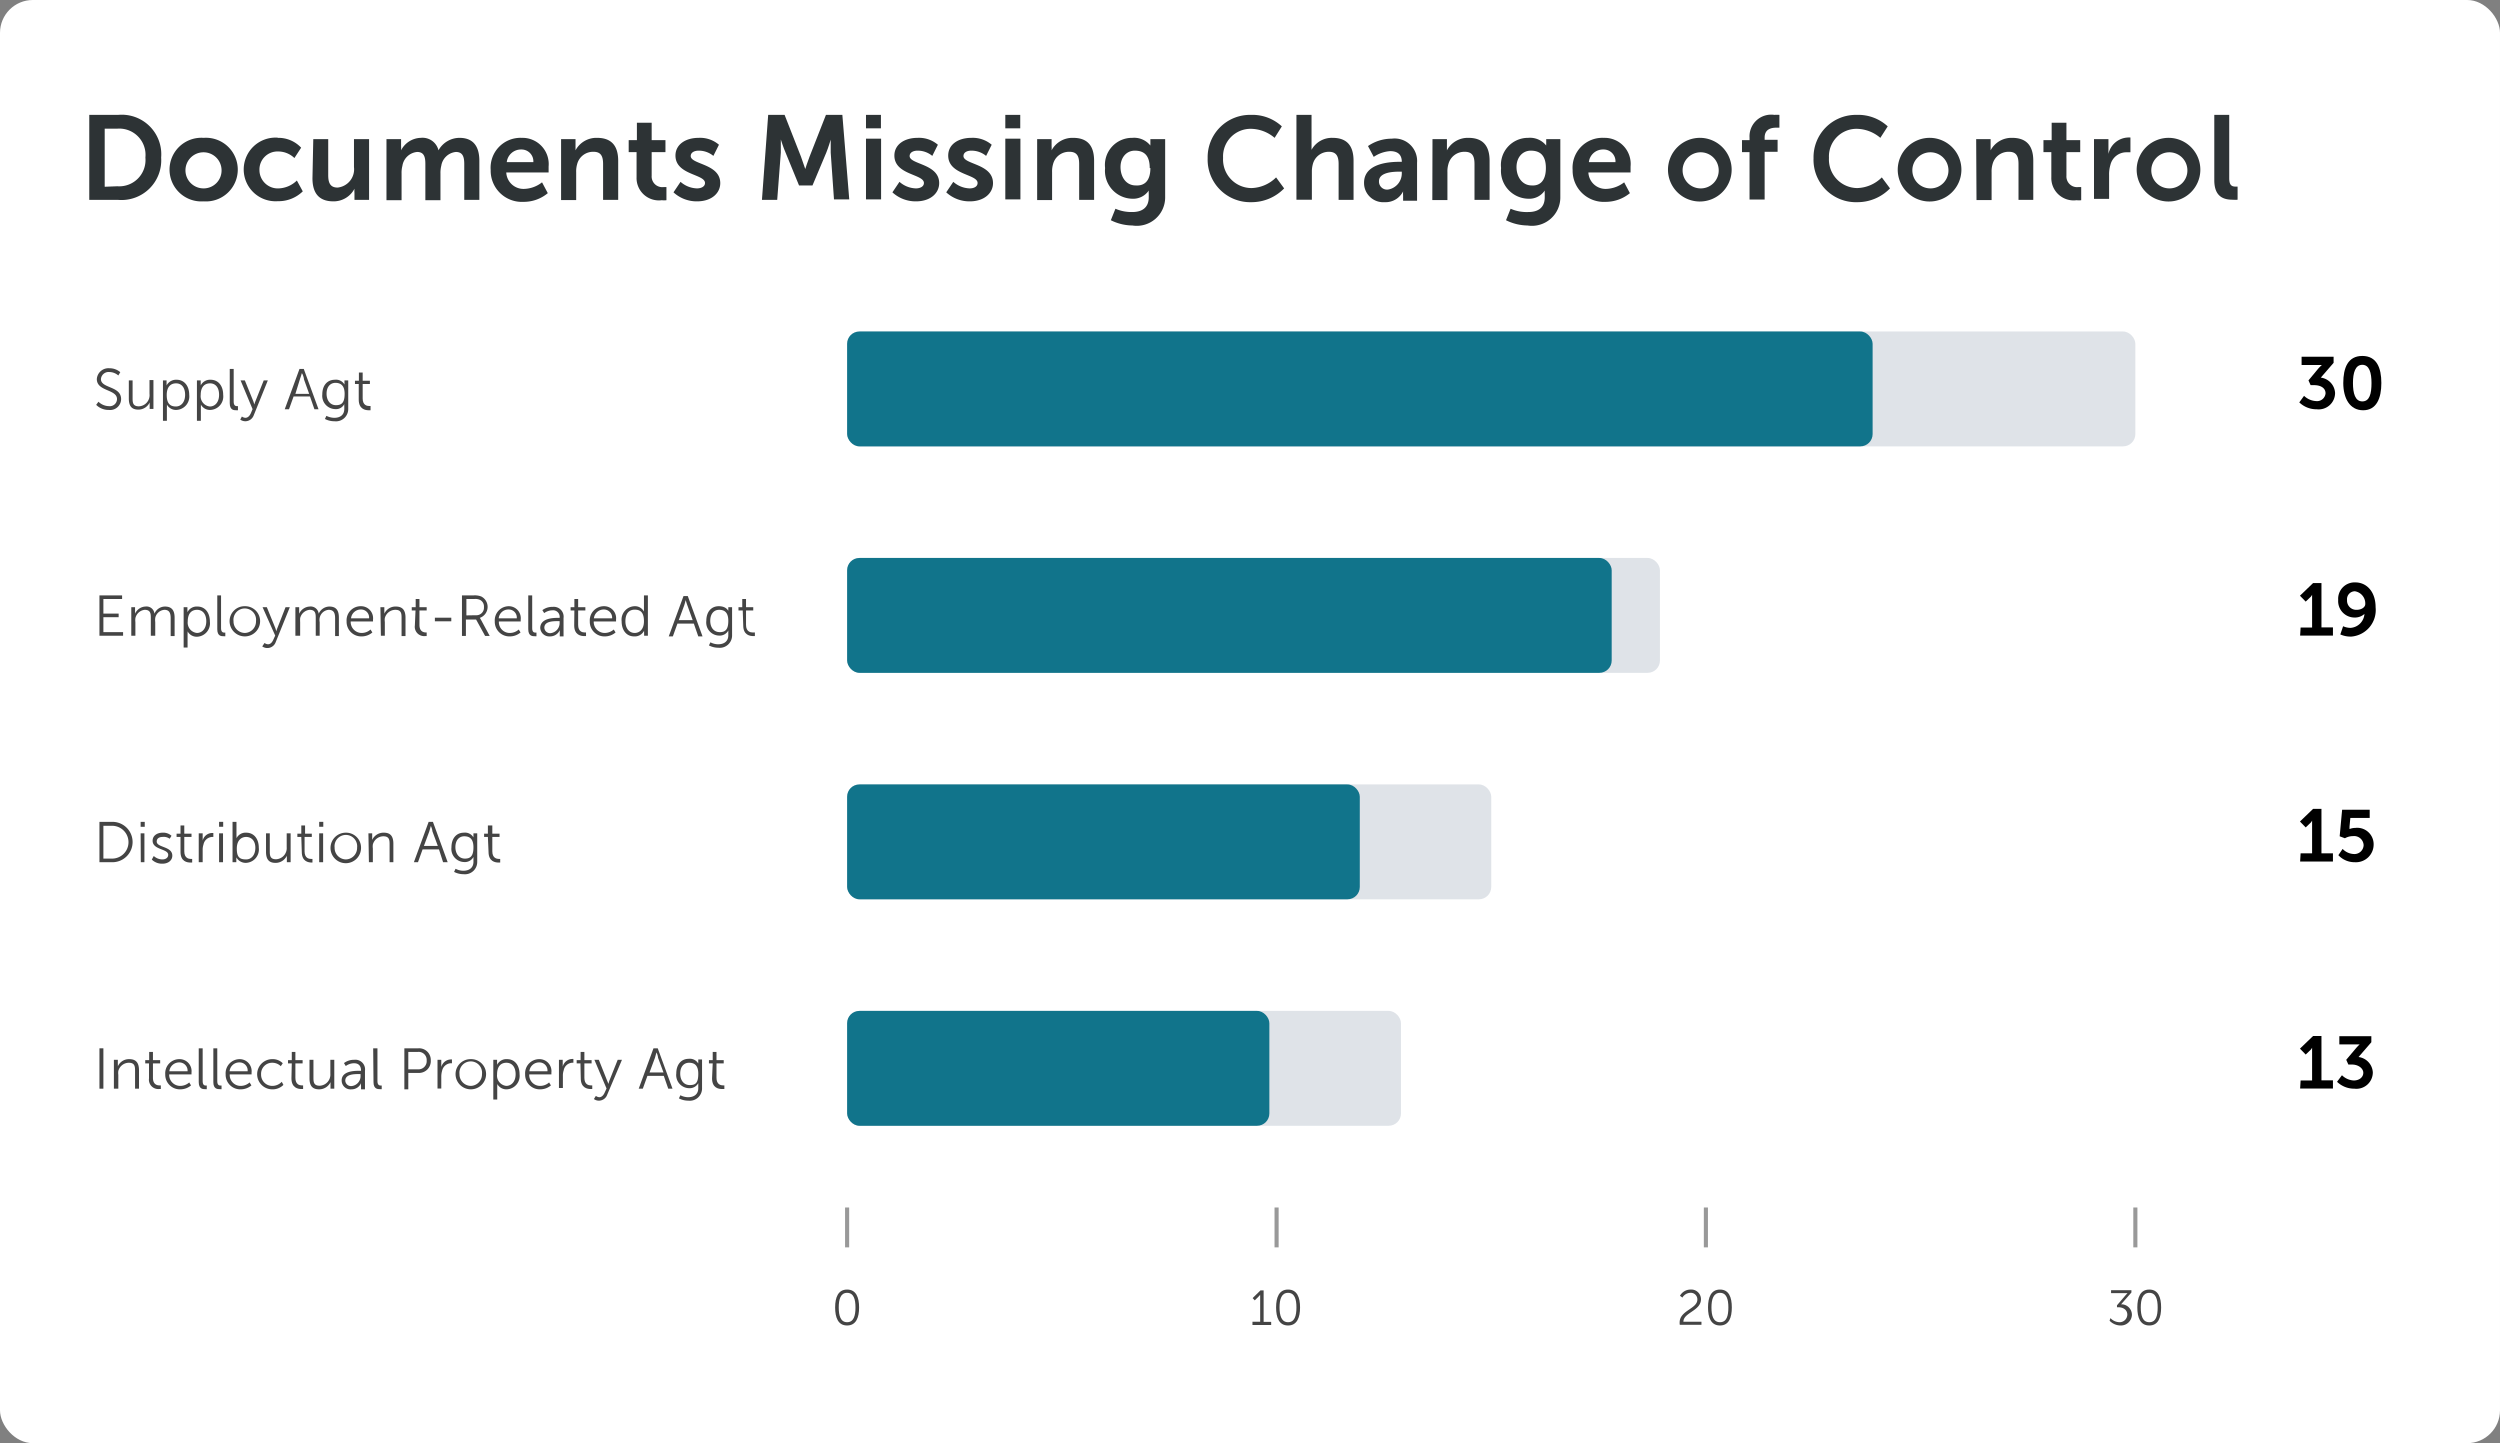 <svg id="Layer_1" data-name="Layer 1" xmlns="http://www.w3.org/2000/svg" viewBox="0 0 152.34 87.94"><rect x="0" y="0" width="152.34" height="87.94" fill="#808080" stroke="none"/><defs><style>.cls-1{fill:#fff;}.cls-2{isolation:isolate;}.cls-3{fill:#2d3335;}.cls-4{fill:#dfe3e8;}.cls-5{fill:#11748b;}.cls-6{fill:#444;}.cls-7{fill:none;stroke:#999;stroke-miterlimit:10;stroke-width:0.25px;}</style></defs><title>dashboard-docsMissing</title><rect class="cls-1" width="152.34" height="87.94" rx="2" ry="2"/><g class="cls-2"><path class="cls-3" d="M5.44,7H7.2A2.41,2.41,0,0,1,9.82,9.6,2.42,2.42,0,0,1,7.2,12.18H5.44Zm1.71,4.35A1.6,1.6,0,0,0,8.86,9.6,1.6,1.6,0,0,0,7.15,7.84H6.38v3.54Z"/><path class="cls-3" d="M12.41,8.4a1.94,1.94,0,1,1,0,3.87,1.94,1.94,0,1,1,0-3.87Zm0,3.08a1.09,1.09,0,0,0,1.09-1.15,1.1,1.1,0,1,0-1.09,1.15Z"/><path class="cls-3" d="M16.93,8.4A1.89,1.89,0,0,1,18.35,9l-.41.63a1.43,1.43,0,0,0-1-.4,1.1,1.1,0,0,0-1.13,1.14A1.12,1.12,0,0,0,17,11.48,1.68,1.68,0,0,0,18.09,11l.36.66a2.11,2.11,0,0,1-1.52.6,1.94,1.94,0,1,1,0-3.87Z"/><path class="cls-3" d="M19.09,8.48H20v2.19c0,.45.11.76.57.76a1.12,1.12,0,0,0,1-1.25V8.48h.92v3.7h-.89v-.42a1.61,1.61,0,0,1,0-.26h0a1.43,1.43,0,0,1-1.28.77c-.79,0-1.28-.4-1.28-1.41Z"/><path class="cls-3" d="M23.55,8.48h.89v.43a1.55,1.55,0,0,1,0,.25h0a1.39,1.39,0,0,1,1.2-.76,1,1,0,0,1,1.08.76h0A1.47,1.47,0,0,1,28,8.4c.76,0,1.21.43,1.21,1.4v2.38h-.92V10c0-.42-.08-.74-.51-.74a1,1,0,0,0-.89.84,1.77,1.77,0,0,0-.05.48v1.62h-.92V10c0-.4-.06-.74-.5-.74a1,1,0,0,0-.9.85,1.7,1.7,0,0,0-.05.47v1.62h-.92Z"/><path class="cls-3" d="M31.79,8.4a1.6,1.6,0,0,1,1.64,1.75c0,.11,0,.36,0,.36H30.85a1.05,1.05,0,0,0,1.11,1,1.84,1.84,0,0,0,1.07-.4l.35.66a2.28,2.28,0,0,1-1.48.53,1.9,1.9,0,0,1-2-1.94A1.82,1.82,0,0,1,31.79,8.4Zm.71,1.48a.72.72,0,0,0-.73-.77.87.87,0,0,0-.89.77Z"/><path class="cls-3" d="M34.19,8.48h.88v.43c0,.14,0,.25,0,.25h0a1.44,1.44,0,0,1,1.31-.76c.82,0,1.29.42,1.29,1.4v2.38h-.92V10c0-.45-.11-.75-.58-.75a1,1,0,0,0-1,.75,1.57,1.57,0,0,0-.06.49v1.7h-.92Z"/><path class="cls-3" d="M38.79,9.27h-.48V8.54h.5V7.48h.9V8.54h.84v.73h-.84v1.44a.65.65,0,0,0,.73.69h.17v.8a1.17,1.17,0,0,1-.28,0,1.36,1.36,0,0,1-1.54-1.4Z"/><path class="cls-3" d="M41.47,11.08a1.57,1.57,0,0,0,1,.4c.26,0,.49-.11.49-.33,0-.55-1.8-.48-1.8-1.67,0-.68.62-1.08,1.41-1.08a1.76,1.76,0,0,1,1.24.42l-.34.68a1.39,1.39,0,0,0-.9-.32c-.24,0-.48.1-.48.33,0,.52,1.8.46,1.8,1.65,0,.61-.53,1.11-1.41,1.11a2.08,2.08,0,0,1-1.44-.55Z"/><path class="cls-3" d="M46.81,7h1l1,2.55c.11.3.26.75.26.75h0s.14-.45.26-.75l1-2.55h1l.42,5.15h-.93L50.62,9.3c0-.34,0-.79,0-.79h0s-.15.5-.27.79l-.84,2h-.82l-.82-2c-.13-.29-.29-.8-.29-.8h0s0,.46,0,.8l-.22,2.88h-.93Z"/><path class="cls-3" d="M52.77,7h.91v.82h-.91Zm0,1.45h.92v3.7h-.92Z"/><path class="cls-3" d="M54.81,11.08a1.57,1.57,0,0,0,1,.4c.26,0,.49-.11.49-.33,0-.55-1.8-.48-1.8-1.67,0-.68.62-1.08,1.41-1.08a1.76,1.76,0,0,1,1.24.42l-.34.68a1.39,1.39,0,0,0-.9-.32c-.24,0-.48.1-.48.33,0,.52,1.8.46,1.8,1.65,0,.61-.53,1.11-1.41,1.11a2.08,2.08,0,0,1-1.44-.55Z"/><path class="cls-3" d="M58.09,11.08a1.57,1.57,0,0,0,1,.4c.26,0,.48-.11.48-.33,0-.55-1.79-.48-1.79-1.67,0-.68.61-1.08,1.41-1.08a1.78,1.78,0,0,1,1.24.42l-.34.68a1.4,1.4,0,0,0-.91-.32c-.24,0-.47.1-.47.33,0,.52,1.8.46,1.8,1.65,0,.61-.54,1.11-1.41,1.11a2.08,2.08,0,0,1-1.44-.55Z"/><path class="cls-3" d="M61.26,7h.91v.82h-.91Zm0,1.45h.92v3.7h-.92Z"/><path class="cls-3" d="M63.2,8.48h.88v.43a1.55,1.55,0,0,1,0,.25h0a1.44,1.44,0,0,1,1.31-.76c.82,0,1.28.42,1.28,1.4v2.38h-.91V10c0-.45-.11-.75-.59-.75a1,1,0,0,0-1,.75,1.57,1.57,0,0,0-.06.49v1.7H63.2Z"/><path class="cls-3" d="M69,12.92c.56,0,1-.24,1-.9V11.8a1.31,1.31,0,0,1,0-.19h0a1.14,1.14,0,0,1-1,.5,1.7,1.7,0,0,1-1.66-1.87A1.65,1.65,0,0,1,69,8.4a1.26,1.26,0,0,1,1.1.47h0a.58.58,0,0,1,0-.1V8.48H71V12a1.73,1.73,0,0,1-2,1.74,3,3,0,0,1-1.31-.32l.28-.7A2.45,2.45,0,0,0,69,12.92Zm1.06-2.68c0-.84-.41-1.06-.91-1.06s-.87.41-.87,1,.33,1.12.93,1.12C69.69,11.33,70.1,11.08,70.1,10.24Z"/><path class="cls-3" d="M76.22,7a2.64,2.64,0,0,1,1.89.7l-.44.7a2.27,2.27,0,0,0-1.41-.55,1.68,1.68,0,0,0-1.73,1.77,1.74,1.74,0,0,0,1.74,1.84,2.21,2.21,0,0,0,1.49-.65l.49.67a2.76,2.76,0,0,1-2,.84,2.59,2.59,0,0,1-2.66-2.68A2.58,2.58,0,0,1,76.22,7Z"/><path class="cls-3" d="M79,7h.92V8.82c0,.18,0,.31,0,.31h0a1.41,1.41,0,0,1,1.28-.73c.82,0,1.28.42,1.28,1.4v2.38h-.91V10c0-.45-.12-.75-.59-.75A1,1,0,0,0,80,10a1.73,1.73,0,0,0-.06.47v1.7H79Z"/><path class="cls-3" d="M85.29,9.86h.13v0c0-.49-.31-.65-.71-.65a2,2,0,0,0-1,.35l-.35-.66a2.55,2.55,0,0,1,1.45-.45,1.37,1.37,0,0,1,1.54,1.47v2.31h-.85v-.3a1.83,1.83,0,0,1,0-.27h0a1.19,1.19,0,0,1-1.12.66,1.17,1.17,0,0,1-1.26-1.16C83.1,9.94,84.69,9.86,85.29,9.86Zm-.7,1.69a1,1,0,0,0,.83-1v-.09h-.16c-.47,0-1.23.07-1.23.58A.49.49,0,0,0,84.59,11.55Z"/><path class="cls-3" d="M87.29,8.48h.88v.43c0,.14,0,.25,0,.25h0a1.44,1.44,0,0,1,1.31-.76c.82,0,1.29.42,1.29,1.4v2.38h-.92V10c0-.45-.11-.75-.59-.75a1,1,0,0,0-1,.75,1.57,1.57,0,0,0-.06.49v1.7h-.92Z"/><path class="cls-3" d="M93.13,12.92c.57,0,1-.24,1-.9V11.8a1.31,1.31,0,0,1,0-.19h0a1.13,1.13,0,0,1-1,.5,1.7,1.7,0,0,1-1.66-1.87A1.65,1.65,0,0,1,93.12,8.4a1.26,1.26,0,0,1,1.1.47h0a.58.58,0,0,1,0-.1V8.48h.86V12a1.73,1.73,0,0,1-2,1.74,3,3,0,0,1-1.31-.32l.28-.7A2.45,2.45,0,0,0,93.13,12.92Zm1.07-2.68c0-.84-.42-1.06-.92-1.06s-.87.41-.87,1,.34,1.12.93,1.12C93.78,11.33,94.2,11.08,94.2,10.24Z"/><path class="cls-3" d="M97.73,8.4a1.59,1.59,0,0,1,1.63,1.75c0,.11,0,.36,0,.36H96.79a1.05,1.05,0,0,0,1.11,1,1.88,1.88,0,0,0,1.07-.4l.35.66a2.33,2.33,0,0,1-1.49.53,1.9,1.9,0,0,1-2-1.94A1.82,1.82,0,0,1,97.73,8.4Zm.71,1.48a.72.72,0,0,0-.74-.77.86.86,0,0,0-.88.77Z"/><path class="cls-3" d="M103.64,8.4a1.94,1.94,0,1,1-2,1.93A1.95,1.95,0,0,1,103.64,8.4Zm0,3.08a1.09,1.09,0,0,0,1.09-1.15,1.1,1.1,0,1,0-1.09,1.15Z"/><path class="cls-3" d="M106.61,9.27h-.46V8.54h.46V8.38A1.32,1.32,0,0,1,108.12,7a2.26,2.26,0,0,1,.31,0v.78h-.19c-.26,0-.71.06-.71.6v.14h.79v.73h-.79v2.91h-.92Z"/><path class="cls-3" d="M113.13,7a2.65,2.65,0,0,1,1.9.7l-.45.7a2.27,2.27,0,0,0-1.41-.55,1.68,1.68,0,0,0-1.72,1.77,1.74,1.74,0,0,0,1.73,1.84,2.21,2.21,0,0,0,1.49-.65l.5.67a2.76,2.76,0,0,1-2,.84,2.58,2.58,0,0,1-2.66-2.68A2.58,2.58,0,0,1,113.13,7Z"/><path class="cls-3" d="M117.64,8.4a1.94,1.94,0,1,1-2,1.93A1.95,1.95,0,0,1,117.64,8.4Zm0,3.08a1.09,1.09,0,0,0,1.09-1.15,1.1,1.1,0,1,0-1.09,1.15Z"/><path class="cls-3" d="M120.42,8.48h.88v.43c0,.14,0,.25,0,.25h0a1.44,1.44,0,0,1,1.31-.76c.82,0,1.29.42,1.29,1.4v2.38H123V10c0-.45-.11-.75-.58-.75a1,1,0,0,0-1,.75,1.57,1.57,0,0,0-.06.49v1.7h-.92Z"/><path class="cls-3" d="M125,9.27h-.48V8.54h.5V7.48h.9V8.54h.84v.73h-.84v1.44a.65.65,0,0,0,.73.69h.17v.8a1.17,1.17,0,0,1-.28,0,1.36,1.36,0,0,1-1.54-1.4Z"/><path class="cls-3" d="M127.6,8.48h.88v.64c0,.14,0,.26,0,.26h0a1.27,1.27,0,0,1,1.17-1,.79.79,0,0,1,.17,0v.9h-.22a1,1,0,0,0-1,.77,2,2,0,0,0-.08.61v1.46h-.92Z"/><path class="cls-3" d="M132.2,8.4a1.94,1.94,0,1,1-2,1.93A1.95,1.95,0,0,1,132.2,8.4Zm0,3.08a1.09,1.09,0,0,0,1.09-1.15,1.1,1.1,0,1,0-1.09,1.15Z"/><path class="cls-3" d="M134.93,7h.91v3.86c0,.41.14.51.38.51h.13v.8a1.44,1.44,0,0,1-.29,0c-.5,0-1.13-.13-1.13-1.19Z"/></g><rect class="cls-4" x="51.62" y="20.2" width="78.5" height="7" rx="0.75" ry="0.75"/><rect class="cls-5" x="51.62" y="20.2" width="62.49" height="7" rx="0.75" ry="0.75"/><rect class="cls-4" x="51.62" y="34" width="49.53" height="7" rx="0.75" ry="0.75"/><rect class="cls-5" x="51.62" y="34" width="46.59" height="7" rx="0.75" ry="0.75"/><rect class="cls-4" x="51.62" y="47.8" width="39.25" height="7" rx="0.75" ry="0.75"/><rect class="cls-5" x="51.62" y="47.8" width="31.24" height="7" rx="0.75" ry="0.75"/><rect class="cls-4" x="51.62" y="61.6" width="33.75" height="7" rx="0.75" ry="0.75"/><rect class="cls-5" x="51.62" y="61.6" width="25.73" height="7" rx="0.75" ry="0.75"/><g class="cls-2"><path class="cls-6" d="M6,24.48a.94.94,0,0,0,.64.27.44.44,0,0,0,.49-.43c0-.61-1.23-.46-1.23-1.22a.71.71,0,0,1,.77-.66,1,1,0,0,1,.66.24l-.12.2a.85.85,0,0,0-.54-.21.47.47,0,0,0-.52.43c0,.58,1.23.41,1.23,1.22a.67.67,0,0,1-.75.66,1.06,1.06,0,0,1-.77-.31Z"/><path class="cls-6" d="M7.85,23.18h.23v1.06c0,.27,0,.52.38.52A.68.68,0,0,0,9.11,24v-.84h.24v1.76H9.12v-.26a.94.94,0,0,1,0-.14h0a.75.75,0,0,1-.69.44c-.41,0-.58-.22-.58-.68Z"/><path class="cls-6" d="M9.93,23.18h.22v.31h0a.65.65,0,0,1,.61-.35c.47,0,.77.38.77.92a.82.82,0,0,1-.79.92.62.62,0,0,1-.57-.33h0a1,1,0,0,1,0,.15v.84H9.93Zm.79,1.59c.31,0,.56-.26.56-.71s-.22-.7-.55-.7-.57.21-.57.71S10.35,24.77,10.72,24.77Z"/><path class="cls-6" d="M12,23.18h.23v.17a.94.94,0,0,1,0,.14h0a.63.63,0,0,1,.6-.35c.48,0,.77.38.77.92a.82.82,0,0,1-.79.92.62.62,0,0,1-.57-.33h0a1,1,0,0,1,0,.15v.84H12Zm.79,1.59c.31,0,.56-.26.56-.71s-.22-.7-.55-.7-.57.21-.57.71A.63.63,0,0,0,12.78,24.77Z"/><path class="cls-6" d="M14,22.48h.24v2c0,.23.11.27.2.27h.06V25h-.09c-.15,0-.41,0-.41-.43Z"/><path class="cls-6" d="M14.74,25.38a.39.39,0,0,0,.21.08c.16,0,.27-.13.34-.29l.1-.24-.73-1.75h.26l.52,1.28.06.19h0a1,1,0,0,1,.06-.19l.51-1.28h.25l-.86,2.13a.55.55,0,0,1-.51.36.55.55,0,0,1-.31-.1Z"/><path class="cls-6" d="M18.89,24.16h-1l-.28.78h-.26l.9-2.46h.26l.9,2.46h-.25Zm-.5-1.42a2.88,2.88,0,0,1-.1.32L18,24h.84l-.32-.89c0-.12-.09-.32-.09-.32Z"/><path class="cls-6" d="M20.37,25.46c.34,0,.61-.16.61-.55v-.16a.89.89,0,0,1,0-.13h0a.56.56,0,0,1-.55.31.81.81,0,0,1-.79-.9c0-.53.29-.89.77-.89a.59.59,0,0,1,.58.29h0v-.25h.23V24.9a.75.75,0,0,1-.84.77,1.24,1.24,0,0,1-.58-.14l.09-.19A1.12,1.12,0,0,0,20.37,25.46ZM21,24c0-.52-.25-.67-.56-.67s-.54.24-.54.66.23.7.57.7S21,24.55,21,24Z"/><path class="cls-6" d="M21.86,23.4h-.23v-.2h.24v-.5h.23v.5h.44v.2H22.1v.88c0,.41.26.46.39.46h.09V25h-.11c-.2,0-.61-.06-.61-.65Z"/></g><g class="cls-2"><path class="cls-6" d="M6.06,36.28H7.44v.22H6.3v.89h.93v.22H6.3v.91H7.5v.22H6.06Z"/><path class="cls-6" d="M8,37h.23v.27a.89.89,0,0,1,0,.13h0a.72.72,0,0,1,.64-.44.48.48,0,0,1,.54.44h0a.7.7,0,0,1,.64-.44c.43,0,.59.25.59.68v1.12H10.4V37.68c0-.29-.06-.52-.38-.52a.62.62,0,0,0-.56.49,1,1,0,0,0,0,.26v.83H9.19V37.68c0-.26,0-.52-.37-.52a.65.65,0,0,0-.57.51,1,1,0,0,0,0,.24v.83H8Z"/><path class="cls-6" d="M11.19,37h.23v.17a.94.94,0,0,1,0,.14h0a.63.63,0,0,1,.61-.35c.47,0,.76.38.76.92a.82.82,0,0,1-.78.92.63.63,0,0,1-.58-.33h0a1,1,0,0,1,0,.15v.84h-.24ZM12,38.57c.31,0,.57-.26.57-.71s-.23-.7-.56-.7-.57.21-.57.71A.63.63,0,0,0,12,38.57Z"/><path class="cls-6" d="M13.24,36.28h.23v2c0,.23.11.27.2.27h.06v.22h-.09c-.15,0-.4,0-.4-.43Z"/><path class="cls-6" d="M14.92,36.94a.91.91,0,0,1,.93.91.93.93,0,0,1-1.86,0A.91.91,0,0,1,14.92,36.94Zm0,1.63a.7.7,0,0,0,.68-.72.69.69,0,1,0-1.37,0A.7.7,0,0,0,14.92,38.57Z"/><path class="cls-6" d="M16.12,39.18a.39.39,0,0,0,.21.08c.16,0,.26-.13.33-.29l.11-.24L16,37h.26l.52,1.28.06.19h0a1,1,0,0,1,.06-.19l.5-1.28h.26l-.86,2.13a.54.54,0,0,1-.82.26Z"/><path class="cls-6" d="M18,37h.23v.4h0a.74.74,0,0,1,.64-.44.49.49,0,0,1,.55.44h0a.72.72,0,0,1,.65-.44c.43,0,.58.25.58.68v1.12h-.23V37.68c0-.29-.06-.52-.39-.52a.61.61,0,0,0-.55.49.72.72,0,0,0,0,.26v.83h-.24V37.68c0-.26,0-.52-.37-.52a.66.66,0,0,0-.58.51,1.94,1.94,0,0,0,0,.24v.83H18Z"/><path class="cls-6" d="M22,36.94a.73.73,0,0,1,.73.81v.12H21.37a.67.67,0,0,0,.68.7.81.81,0,0,0,.53-.21l.11.18a1,1,0,0,1-.65.24.89.89,0,0,1-.92-.92A.86.86,0,0,1,22,36.94Zm.49.74a.49.49,0,0,0-.5-.54.6.6,0,0,0-.6.54Z"/><path class="cls-6" d="M23.18,37h.24v.27a.89.89,0,0,1,0,.13h0a.74.74,0,0,1,.7-.44c.43,0,.59.25.59.68v1.12h-.24V37.68c0-.27,0-.52-.38-.52a.67.67,0,0,0-.64.5.88.88,0,0,0,0,.24v.84h-.24Z"/><path class="cls-6" d="M25.32,37.2h-.23V37h.24v-.5h.23V37H26v.2h-.44v.88c0,.41.26.46.4.46H26v.22h-.1a.57.57,0,0,1-.62-.65Z"/></g><g class="cls-2"><path class="cls-6" d="M26.5,37.64h1v.22h-1Z"/></g><g class="cls-2"><path class="cls-6" d="M28.15,36.28h.72a1.08,1.08,0,0,1,.46.07.71.71,0,0,1-.09,1.3h0l.06.1.54,1h-.28l-.55-1h-.62v1h-.24ZM29,37.49a.46.46,0,0,0,.49-.5.45.45,0,0,0-.23-.43.68.68,0,0,0-.35-.06h-.49v1Z"/><path class="cls-6" d="M31,36.94a.73.73,0,0,1,.73.81v.12H30.4a.66.66,0,0,0,.68.7.81.81,0,0,0,.53-.21l.11.18a1,1,0,0,1-.65.24.89.89,0,0,1-.92-.92A.86.86,0,0,1,31,36.94Zm.49.74a.49.49,0,0,0-.5-.54.59.59,0,0,0-.6.54Z"/><path class="cls-6" d="M32.19,36.28h.24v2c0,.23.1.27.2.27h.06v.22H32.6c-.15,0-.41,0-.41-.43Z"/></g><g class="cls-2"><path class="cls-6" d="M34,37.65h.1v0a.4.4,0,0,0-.44-.46.87.87,0,0,0-.5.17l-.11-.18a1,1,0,0,1,.63-.2.6.6,0,0,1,.66.68v1.12h-.23V38.4h0a.64.64,0,0,1-.59.38.55.55,0,0,1-.6-.52C32.93,37.67,33.71,37.65,34,37.65Zm-.44.93a.62.62,0,0,0,.54-.65v-.08H34c-.28,0-.83,0-.83.4A.35.35,0,0,0,33.57,38.58Z"/></g><g class="cls-2"><path class="cls-6" d="M35,37.2h-.23V37H35v-.5h.23V37h.44v.2h-.44v.88c0,.41.26.46.4.46h.08v.22h-.11c-.2,0-.61-.06-.61-.65Z"/><path class="cls-6" d="M36.8,36.94a.73.73,0,0,1,.74.81s0,.12,0,.12H36.18a.67.67,0,0,0,.68.7.85.85,0,0,0,.54-.21l.11.18a1,1,0,0,1-.65.24.89.89,0,0,1-.92-.92A.86.86,0,0,1,36.8,36.94Zm.5.74a.5.5,0,0,0-.5-.54.6.6,0,0,0-.61.54Z"/><path class="cls-6" d="M38.67,36.94a.61.61,0,0,1,.57.33h0a.89.89,0,0,1,0-.13v-.86h.24v2.46h-.23v-.19a.68.68,0,0,1,0-.12h0a.63.63,0,0,1-.61.35c-.47,0-.76-.38-.76-.92A.82.82,0,0,1,38.67,36.94Zm0,1.63c.29,0,.57-.21.57-.71s-.18-.71-.56-.71-.57.27-.57.71S38.35,38.57,38.68,38.57Z"/><path class="cls-6" d="M42.28,38h-1l-.28.78h-.25l.9-2.46h.26l.9,2.46h-.26Zm-.5-1.42s-.05.2-.09.32l-.33.89h.85l-.32-.89a2.88,2.88,0,0,1-.1-.32Z"/><path class="cls-6" d="M43.76,39.26c.34,0,.62-.16.62-.55v-.29h0a.59.59,0,0,1-.56.31.8.8,0,0,1-.78-.9c0-.53.29-.89.76-.89s.58.29.58.29h0a.15.15,0,0,1,0-.06V37h.23V38.7a.75.75,0,0,1-.84.77,1.23,1.23,0,0,1-.57-.14l.09-.19A1.05,1.05,0,0,0,43.76,39.26Zm.62-1.43c0-.52-.24-.67-.56-.67s-.54.25-.54.67.23.69.58.69S44.38,38.35,44.38,37.83Z"/><path class="cls-6" d="M45.26,37.2H45V37h.23v-.5h.23V37h.44v.2h-.44v.88c0,.41.27.46.4.46H46v.22h-.1c-.2,0-.61-.06-.61-.65Z"/></g><g class="cls-2"><path class="cls-6" d="M6.06,50.08h.79a1.23,1.23,0,1,1,0,2.46H6.06Zm.77,2.24a1,1,0,0,0,0-2H6.3v2Z"/><path class="cls-6" d="M8.57,50.08h.25v.3H8.57Zm0,.7h.23v1.76H8.58Z"/><path class="cls-6" d="M9.37,52.16a.78.78,0,0,0,.53.21c.19,0,.35-.1.35-.28,0-.38-.95-.29-.95-.86,0-.32.29-.49.61-.49a.74.74,0,0,1,.54.19l-.11.18A.62.62,0,0,0,9.9,51c-.18,0-.35.08-.35.28,0,.38.95.28.95.86,0,.29-.25.49-.6.49a.89.89,0,0,1-.65-.25Z"/><path class="cls-6" d="M11,51h-.24v-.2H11v-.5h.23v.5h.44V51h-.44v.88c0,.41.27.46.4.46h.08v.22h-.1c-.21,0-.61-.06-.61-.65Z"/><path class="cls-6" d="M12.11,50.78h.24v.31a.94.94,0,0,1,0,.14h0a.6.6,0,0,1,.55-.47l.1,0V51h-.09a.57.57,0,0,0-.51.46,1,1,0,0,0-.05.34v.74h-.24Z"/><path class="cls-6" d="M13.35,50.08h.25v.3h-.25Zm0,.7h.24v1.76h-.24Z"/><path class="cls-6" d="M14.17,50.08h.24v.86a.94.94,0,0,1,0,.14h0a.62.62,0,0,1,.59-.34c.48,0,.77.38.77.92a.82.82,0,0,1-.79.92.65.65,0,0,1-.58-.34h0a.94.94,0,0,1,0,.14v.16h-.23ZM15,52.37c.31,0,.56-.26.56-.71S15.3,51,15,51s-.57.21-.57.71S14.58,52.37,15,52.37Z"/><path class="cls-6" d="M16.21,50.78h.23v1.06c0,.27,0,.52.38.52a.68.68,0,0,0,.65-.74v-.84h.24v1.76h-.23v-.26a.94.94,0,0,1,0-.14h0a.75.75,0,0,1-.69.44c-.41,0-.58-.22-.58-.68Z"/><path class="cls-6" d="M18.36,51h-.24v-.2h.24v-.5h.23v.5H19V51h-.44v.88c0,.41.26.46.4.46h.08v.22H19c-.21,0-.61-.06-.61-.65Z"/><path class="cls-6" d="M19.45,50.08h.25v.3h-.25Zm0,.7h.24v1.76h-.24Z"/><path class="cls-6" d="M21.07,50.74a.91.91,0,0,1,.93.91.93.93,0,1,1-.93-.91Zm0,1.63a.7.7,0,0,0,.69-.72.69.69,0,1,0-1.37,0A.7.7,0,0,0,21.07,52.37Z"/><path class="cls-6" d="M22.45,50.78h.23v.4h0a.76.76,0,0,1,.71-.44c.43,0,.58.25.58.68v1.12h-.23V51.48c0-.27,0-.52-.38-.52a.67.67,0,0,0-.64.5.88.88,0,0,0,0,.24v.84h-.24Z"/><path class="cls-6" d="M26.75,51.76h-1l-.28.78h-.25l.9-2.46h.26l.9,2.46H27Zm-.5-1.42s-.05.2-.09.32l-.33.89h.85l-.33-.89c0-.12-.09-.32-.09-.32Z"/><path class="cls-6" d="M28.23,53.06c.34,0,.62-.16.62-.55v-.29h0a.59.59,0,0,1-.56.31.8.8,0,0,1-.78-.9c0-.53.29-.89.76-.89a.59.59,0,0,1,.58.29h0a.15.15,0,0,1,0-.06v-.19h.23V52.5a.75.75,0,0,1-.84.77,1.23,1.23,0,0,1-.57-.14l.09-.19A1.05,1.05,0,0,0,28.23,53.06Zm.62-1.43c0-.52-.24-.67-.56-.67s-.54.25-.54.66.23.7.58.7S28.85,52.15,28.85,51.63Z"/><path class="cls-6" d="M29.73,51H29.5v-.2h.23v-.5H30v.5h.44V51H30v.88c0,.41.27.46.4.46h.08v.22h-.1c-.2,0-.61-.06-.61-.65Z"/></g><g class="cls-2"><path class="cls-6" d="M6.06,63.88H6.3v2.46H6.06Z"/><path class="cls-6" d="M6.94,64.58h.24v.26a.94.94,0,0,1,0,.14h0a.74.74,0,0,1,.7-.44c.43,0,.59.25.59.68v1.12H8.23V65.28c0-.27,0-.52-.38-.52a.67.67,0,0,0-.64.5.88.88,0,0,0,0,.24v.84H6.94Z"/><path class="cls-6" d="M9.08,64.8H8.85v-.2h.24v-.5h.23v.5h.44v.2H9.32v.88c0,.41.26.46.4.46H9.8v.22H9.7a.57.57,0,0,1-.62-.65Z"/><path class="cls-6" d="M10.93,64.54a.73.73,0,0,1,.74.81s0,.12,0,.12H10.31a.67.67,0,0,0,.68.7.82.82,0,0,0,.54-.21l.11.18a1,1,0,0,1-.65.24.89.89,0,0,1-.92-.92A.86.86,0,0,1,10.93,64.54Zm.5.74a.5.5,0,0,0-.5-.54.6.6,0,0,0-.61.54Z"/><path class="cls-6" d="M12.11,63.88h.24v2c0,.23.1.27.19.27h.06v.22h-.09c-.14,0-.4,0-.4-.43Z"/><path class="cls-6" d="M13,63.88h.24v2c0,.23.1.27.2.27h.06v.22h-.09c-.15,0-.41,0-.41-.43Z"/><path class="cls-6" d="M14.6,64.54a.73.73,0,0,1,.73.81v.12H14a.66.66,0,0,0,.68.7.81.81,0,0,0,.53-.21l.11.18a1,1,0,0,1-.65.24.89.89,0,0,1-.92-.92A.86.86,0,0,1,14.6,64.54Zm.49.74a.49.49,0,0,0-.5-.54.59.59,0,0,0-.6.54Z"/><path class="cls-6" d="M16.59,64.54a.86.86,0,0,1,.64.25l-.12.18a.73.73,0,0,0-.51-.21.67.67,0,0,0-.69.7.68.68,0,0,0,.69.71.79.79,0,0,0,.57-.25l.1.19a.92.92,0,0,1-.68.27.92.92,0,1,1,0-1.84Z"/><path class="cls-6" d="M17.78,64.8h-.23v-.2h.23v-.5H18v.5h.44v.2H18v.88c0,.41.26.46.39.46h.08v.22h-.1c-.2,0-.61-.06-.61-.65Z"/><path class="cls-6" d="M18.86,64.58h.24v1.06c0,.27,0,.52.38.52a.68.68,0,0,0,.65-.74v-.84h.24v1.76h-.23v-.4h0a.76.76,0,0,1-.69.44c-.42,0-.59-.22-.59-.68Z"/><path class="cls-6" d="M21.88,65.25H22v0c0-.34-.18-.46-.43-.46a.87.87,0,0,0-.5.17l-.11-.18a1,1,0,0,1,.62-.2.59.59,0,0,1,.66.67v1.13H22v-.19A1,1,0,0,1,22,66h0a.62.62,0,0,1-.58.38.54.54,0,0,1-.6-.52C20.8,65.27,21.57,65.25,21.88,65.25Zm-.45.93a.61.61,0,0,0,.54-.65v-.08h-.1c-.27,0-.83,0-.83.4A.35.35,0,0,0,21.43,66.18Z"/><path class="cls-6" d="M22.74,63.88H23v2c0,.23.11.27.2.27h.06v.22h-.09c-.15,0-.41,0-.41-.43Z"/><path class="cls-6" d="M24.64,63.88h.85a.71.71,0,0,1,.76.74.72.72,0,0,1-.76.76h-.61v1h-.24Zm.82,1.28a.5.5,0,0,0,.54-.54.49.49,0,0,0-.54-.52h-.58v1.06Z"/></g><g class="cls-2"><path class="cls-6" d="M26.66,64.58h.23v.31a.94.94,0,0,1,0,.14h0a.61.61,0,0,1,.56-.47.22.22,0,0,1,.09,0v.23h-.09a.58.58,0,0,0-.51.46,1.33,1.33,0,0,0-.05.34v.74h-.23Z"/></g><g class="cls-2"><path class="cls-6" d="M28.69,64.54a.91.91,0,0,1,.93.91.93.93,0,0,1-1.86,0A.91.91,0,0,1,28.69,64.54Zm0,1.63a.7.7,0,0,0,.68-.72.69.69,0,1,0-1.37,0A.7.7,0,0,0,28.69,66.17Z"/><path class="cls-6" d="M30.06,64.58h.23v.17a.94.94,0,0,1,0,.14h0a.63.63,0,0,1,.61-.35c.47,0,.76.38.76.92a.82.82,0,0,1-.78.92.63.63,0,0,1-.58-.33h0a1,1,0,0,1,0,.15V67h-.24Zm.79,1.59c.31,0,.57-.26.57-.71s-.23-.7-.56-.7-.57.21-.57.71A.63.63,0,0,0,30.85,66.17Z"/><path class="cls-6" d="M32.87,64.54a.73.73,0,0,1,.73.81v.12H32.25a.66.66,0,0,0,.68.7.81.81,0,0,0,.53-.21l.11.18a1,1,0,0,1-.65.24.89.89,0,0,1-.92-.92A.86.86,0,0,1,32.87,64.54Zm.49.74a.49.49,0,0,0-.5-.54.59.59,0,0,0-.6.54Z"/><path class="cls-6" d="M34.06,64.58h.23V65h0a.61.61,0,0,1,.56-.47.22.22,0,0,1,.09,0v.23h-.08a.56.56,0,0,0-.51.46,1,1,0,0,0-.05.34v.74h-.24Z"/><path class="cls-6" d="M35.37,64.8h-.23v-.2h.24v-.5h.23v.5h.44v.2h-.44v.88c0,.41.26.46.4.46h.08v.22H36c-.2,0-.61-.06-.61-.65Z"/><path class="cls-6" d="M36.31,66.78a.39.39,0,0,0,.21.08c.15,0,.26-.13.33-.29l.11-.24-.74-1.75h.27L37,65.86a1.85,1.85,0,0,1,.07.19h0l.06-.19.51-1.28h.26L37,66.71a.54.54,0,0,1-.51.36.5.5,0,0,1-.3-.1Z"/><path class="cls-6" d="M40.45,65.56h-1l-.28.78h-.25l.9-2.46h.26l.9,2.46h-.26ZM40,64.14s-.05.2-.09.32l-.33.89h.85l-.33-.89c0-.12-.09-.32-.09-.32Z"/><path class="cls-6" d="M41.93,66.86c.34,0,.62-.16.62-.55V66h0a.59.59,0,0,1-.56.31.8.8,0,0,1-.78-.9c0-.53.29-.89.76-.89a.59.59,0,0,1,.58.29h0a.15.15,0,0,1,0-.06v-.19h.23V66.3a.75.75,0,0,1-.84.77,1.23,1.23,0,0,1-.57-.14l.09-.19A1.05,1.05,0,0,0,41.93,66.86Zm.62-1.43c0-.52-.24-.67-.56-.67s-.54.24-.54.66.23.7.58.7S42.55,66,42.55,65.43Z"/><path class="cls-6" d="M43.43,64.8H43.2v-.2h.23v-.5h.23v.5h.44v.2h-.44v.88c0,.41.27.46.4.46h.08v.22H44c-.21,0-.61-.06-.61-.65Z"/></g><g class="cls-2"><path d="M140.4,24.12a1.13,1.13,0,0,0,.73.32.52.52,0,0,0,.58-.47c0-.34-.32-.5-.69-.5h-.22l-.13-.29.58-.7a2.2,2.2,0,0,1,.24-.24h-1.24v-.5h1.95v.37l-.78.9a1,1,0,0,1,.87.93,1,1,0,0,1-1.12,1,1.5,1.5,0,0,1-1.06-.42Z"/><path d="M142.79,23.34c0-.92.28-1.65,1.16-1.65s1.16.73,1.16,1.65S144.82,25,144,25,142.79,24.26,142.79,23.34Zm1.72,0c0-.62-.13-1.11-.56-1.11s-.57.49-.57,1.11.13,1.12.57,1.12S144.51,24,144.51,23.34Z"/></g><g class="cls-2"><path d="M140.19,38.24h.7v-2h0a.53.53,0,0,1-.14.18l-.25.24-.35-.36.8-.77h.51v2.7h.7v.5h-2Z"/><path d="M142.61,38.66l.17-.5a1.11,1.11,0,0,0,.45.1.91.91,0,0,0,.85-.85h0a.86.86,0,0,1-.6.22,1,1,0,0,1-1-1.07,1,1,0,0,1,1.05-1.07c.67,0,1.23.55,1.23,1.52a1.62,1.62,0,0,1-1.47,1.78A1.52,1.52,0,0,1,142.61,38.66Zm1.52-1.85a.75.75,0,0,0-.63-.78.48.48,0,0,0-.48.53.56.56,0,0,0,.59.6C143.9,37.16,144.13,37,144.13,36.81Z"/></g><g class="cls-2"><path d="M140.19,52h.7v-2h0a.53.53,0,0,1-.14.18l-.25.24-.35-.36.8-.77h.51V52h.7v.5h-2Z"/><path d="M142.75,51.73a1,1,0,0,0,.67.31.56.56,0,0,0,.61-.54.58.58,0,0,0-.65-.55,1,1,0,0,0-.49.13l-.32-.12.15-1.62h1.68v.5h-1.18l-.05.53c0,.09,0,.15,0,.15h0a.91.91,0,0,1,.35-.07,1,1,0,0,1,1.12,1,1.08,1.08,0,0,1-1.15,1.09,1.34,1.34,0,0,1-1-.43Z"/></g><g class="cls-2"><path d="M140.19,65.84h.7v-2h0a.53.53,0,0,1-.14.18l-.25.24-.35-.36.8-.77h.51v2.7h.7v.5h-2Z"/><path d="M142.71,65.52a1.09,1.09,0,0,0,.72.32c.34,0,.58-.2.58-.47s-.31-.5-.68-.5h-.23l-.13-.29.59-.7a3,3,0,0,1,.23-.24h-1.24v-.5h1.95v.37l-.78.9a1,1,0,0,1,.87.93,1,1,0,0,1-1.12,1,1.5,1.5,0,0,1-1.06-.42Z"/></g><g class="cls-2"><path class="cls-6" d="M50.89,79.67c0-.61.18-1.09.73-1.09s.73.48.73,1.09-.18,1.1-.73,1.1S50.89,80.29,50.89,79.67Zm1.24,0c0-.5-.11-.89-.51-.89s-.51.39-.51.89.11.9.51.9S52.13,80.18,52.13,79.67Z"/></g><g class="cls-2"><path class="cls-6" d="M76.32,80.54h.47V79a.63.63,0,0,1,0-.11h0a.57.57,0,0,1-.1.12l-.23.23-.13-.14.48-.47H77v1.92h.46v.19H76.32Z"/><path class="cls-6" d="M77.76,79.67c0-.61.18-1.09.73-1.09s.73.48.73,1.09-.18,1.1-.73,1.1S77.76,80.29,77.76,79.67Zm1.24,0c0-.5-.11-.89-.51-.89s-.52.39-.52.89.12.9.52.9S79,80.18,79,79.67Z"/></g><g class="cls-2"><path class="cls-6" d="M102.35,80.59c0-.74,1.08-.83,1.08-1.4a.4.4,0,0,0-.44-.41.58.58,0,0,0-.47.29l-.15-.11a.74.74,0,0,1,.64-.38.59.59,0,0,1,.64.59c0,.71-1.07.81-1.07,1.37h1.1v.19h-1.32A.66.66,0,0,1,102.35,80.59Z"/><path class="cls-6" d="M104.08,79.67c0-.61.18-1.09.73-1.09s.72.48.72,1.09-.17,1.1-.72,1.1S104.08,80.29,104.08,79.67Zm1.24,0c0-.5-.11-.89-.51-.89s-.52.39-.52.89.11.9.52.9S105.32,80.18,105.32,79.67Z"/></g><g class="cls-2"><path class="cls-6" d="M128.6,80.32a.79.79,0,0,0,.54.25.47.47,0,0,0,.49-.46c0-.3-.26-.45-.54-.45H129l0-.12.53-.62.11-.12h-1v-.18h1.24v.14l-.63.72a.64.64,0,0,1,.66.63.67.67,0,0,1-.69.66.94.94,0,0,1-.67-.29Z"/><path class="cls-6" d="M130.24,79.67c0-.61.18-1.09.73-1.09s.72.48.72,1.09-.17,1.1-.72,1.1S130.24,80.29,130.24,79.67Zm1.24,0c0-.5-.11-.89-.51-.89s-.52.39-.52.89.11.9.52.9S131.48,80.18,131.48,79.67Z"/></g><line class="cls-7" x1="51.62" y1="73.58" x2="51.62" y2="76.01"/><line class="cls-7" x1="77.79" y1="73.58" x2="77.79" y2="76.01"/><line class="cls-7" x1="103.95" y1="73.58" x2="103.95" y2="76.01"/><line class="cls-7" x1="130.12" y1="73.58" x2="130.12" y2="76.01"/></svg>